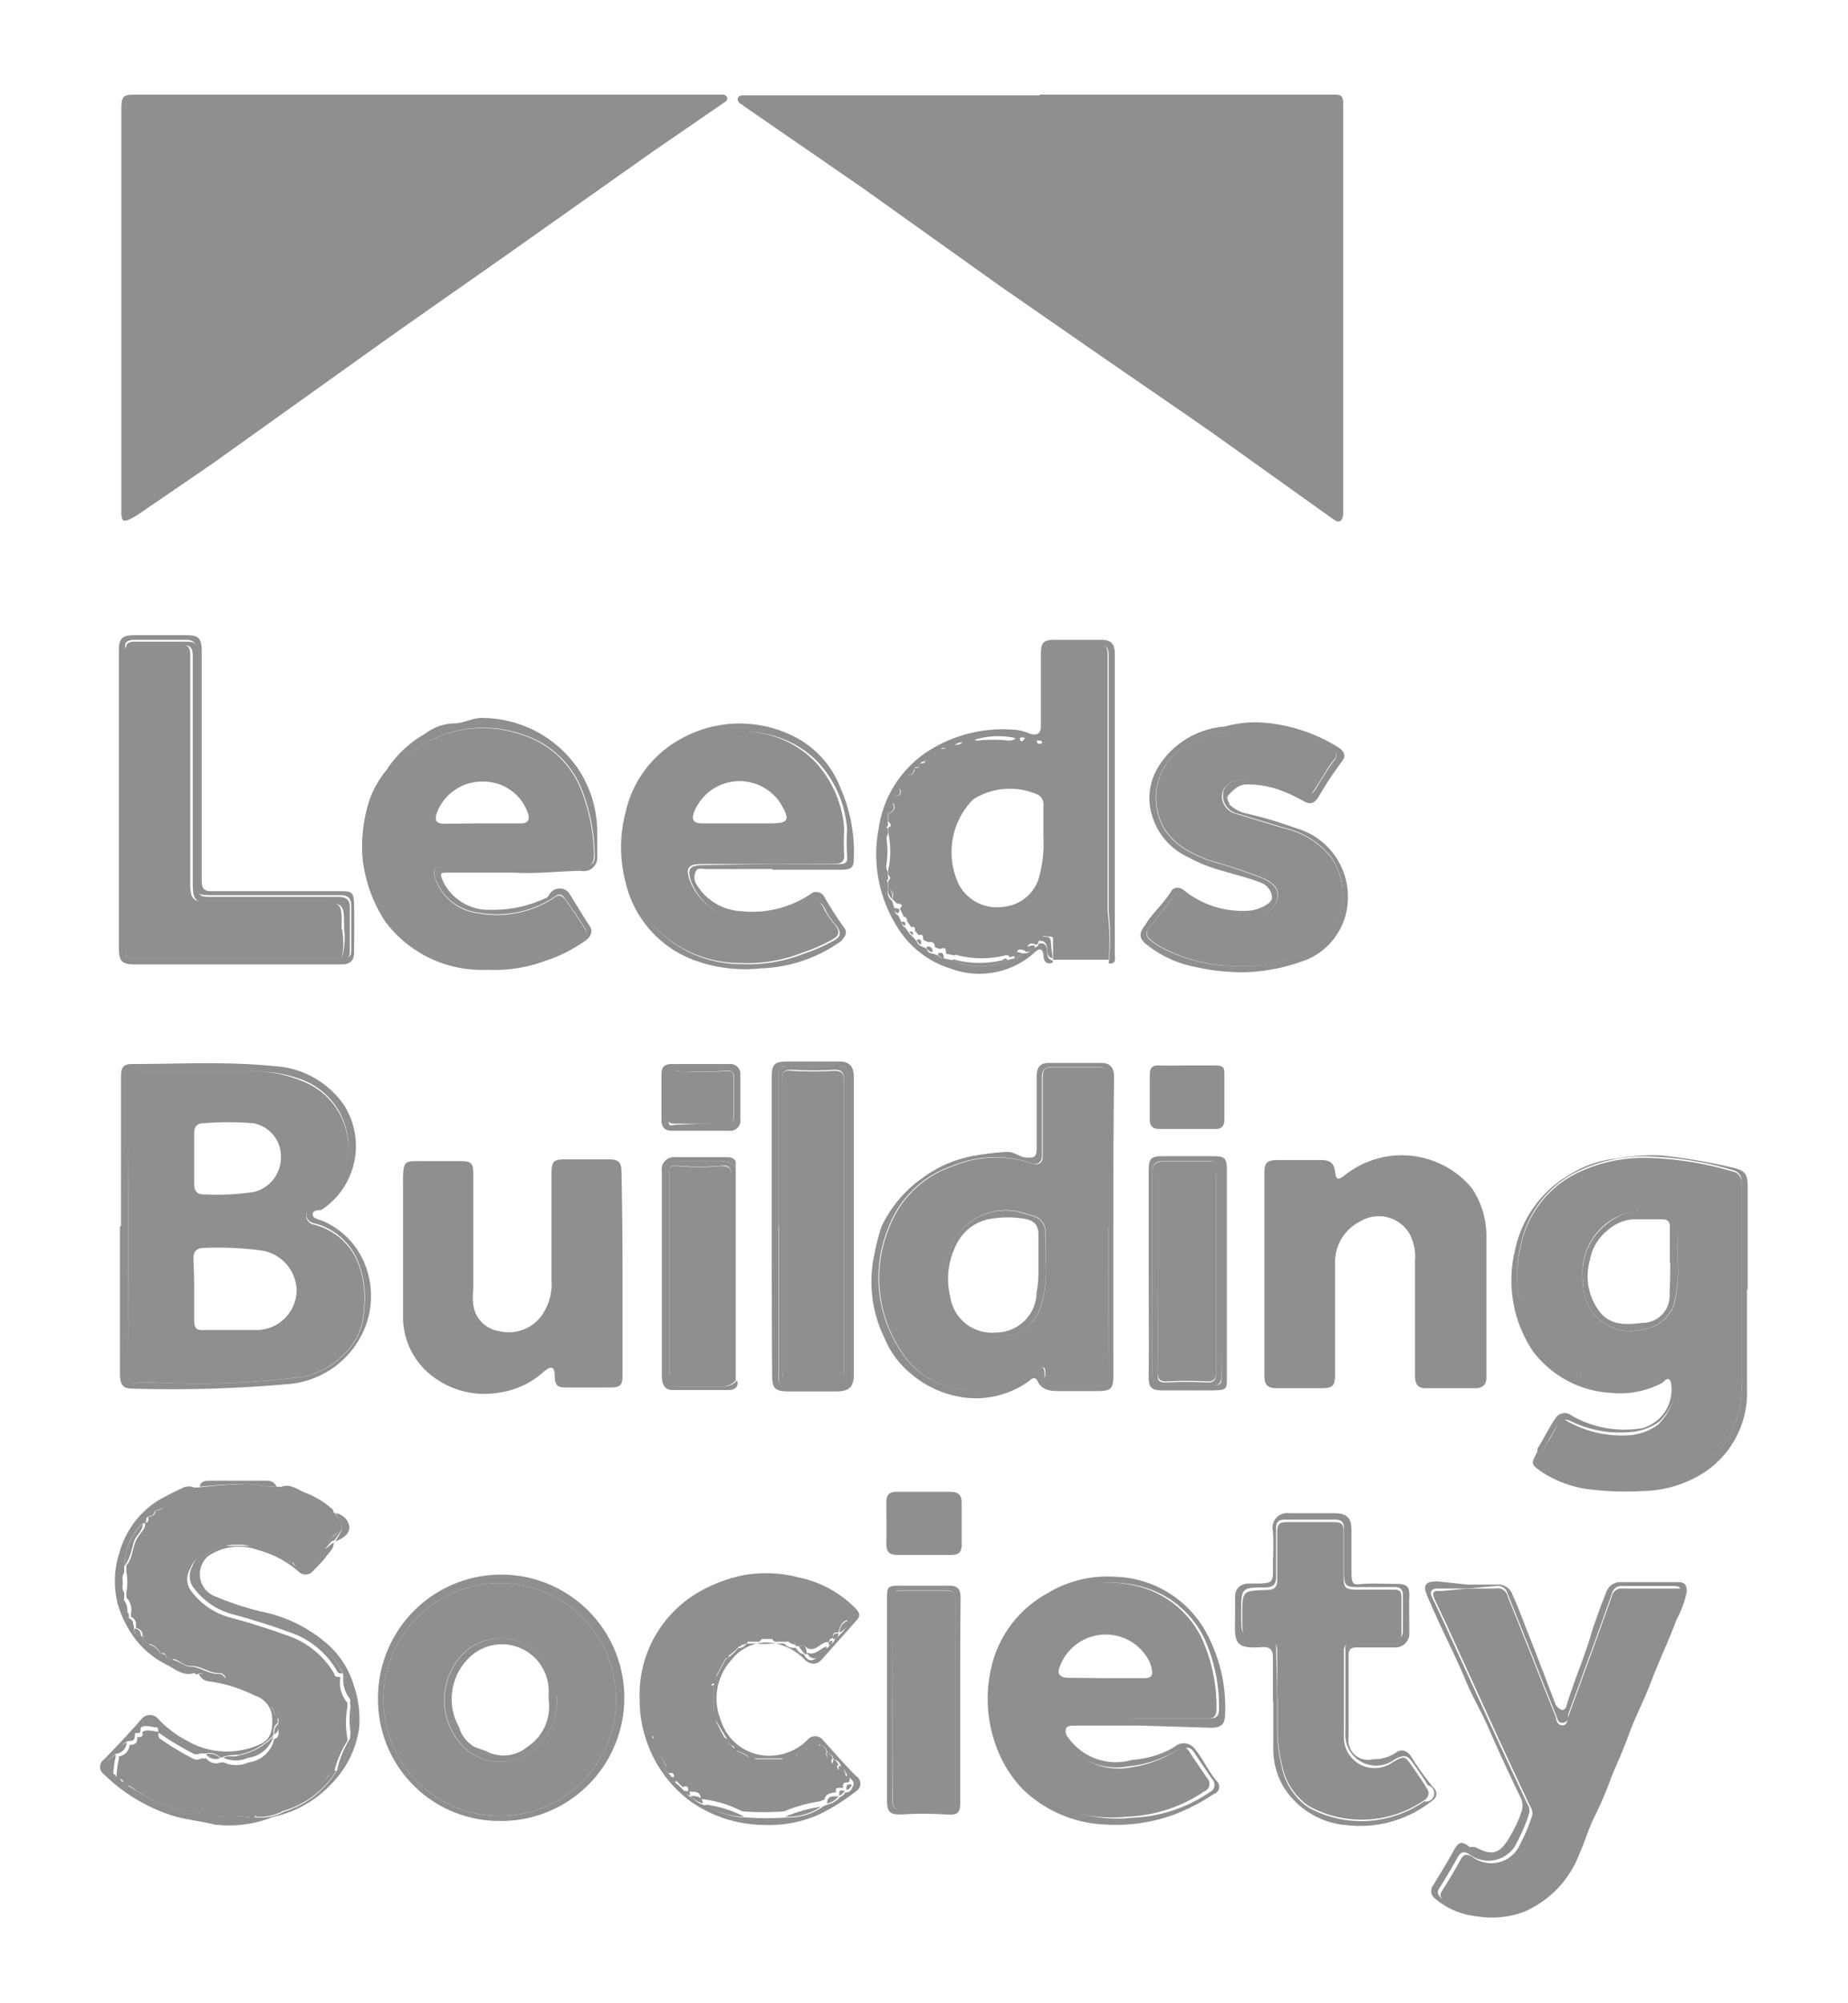 <?xml version="1.0" encoding="UTF-8"?>
<svg xmlns="http://www.w3.org/2000/svg" id="Layer_1" data-name="Layer 1" viewBox="0 0 51.77 56.1">
  <defs>
    <style>.cls-1{fill:#8f8f8f;}</style>
  </defs>
  <g id="P4rI0c">
    <path class="cls-1" d="M11.93,2.65H19.6l.59,0c.07,0,.15,0,.18.08s-.05.12-.11.16L18.21,4.3,14.39,7c-1.26.89-2.52,1.76-3.77,2.65L5.93,13,3.84,14.43l-.14.08c-.24.13-.3.1-.3-.17V3.18c0-.54,0-.53.54-.53h8Z"></path>
    <path class="cls-1" d="M29.13,2.65h8.15c.32,0,.35,0,.35.35V14.3c0,.1,0,.23-.08.29s-.21-.06-.3-.12L34,12.15c-1-.7-2-1.38-3-2.07L28,8,24.13,5.24,20.88,3a.27.27,0,0,1-.08-.07c-.05,0-.16-.09-.13-.18s.14-.08.24-.08h8.22Z"></path>
    <path class="cls-1" d="M31.06,26.88H29.5v-.06c0-.15,0-.3,0-.44s0-.15-.12-.15-.21-.06-.22.11h0c-.09,0-.11,0-.09.11l-.06,0c-.17-.06-.23,0-.24.17l-.08,0c-.15-.07-.22,0-.21.14l-.2.05c0-.06-.08-.06-.13-.05a2.72,2.72,0,0,1-1.3,0,.11.11,0,0,0-.12,0l-.23-.05c0-.12,0-.2-.17-.13l-.14-.05c0-.11-.06-.17-.18-.14l-.15-.07c0-.09,0-.17-.12-.13l-.11-.12c0-.1,0-.13-.1-.1l-.12-.17q0-.12-.09-.12l-.11-.23c.12-.14,0-.13-.09-.15L25,25.18c.05-.13,0-.24-.12-.3l0-.21c.08-.06.07-.11,0-.16v-.13a2.42,2.42,0,0,0,0-1.07v-.14c.09,0,.1-.09,0-.16l0-.21c.14-.07.25-.15.13-.32l.06-.18c.16,0,.19-.09.14-.22s.2-.22.23-.37c.15,0,.18-.08.18-.2l0,0c.12,0,.13,0,.13-.13l0,0c.13,0,.18,0,.18-.14s.23-.24.41-.26.16,0,.18-.12l.19,0c.13,0,.24,0,.27-.12l.3-.06a.11.11,0,0,0,.13.06,3.82,3.82,0,0,1,.83,0c.08,0,.17,0,.21-.08l.12,0c0,.13.07.14.15,0l.33.07c0,.06,0,.11.09.1s.05-.06,0-.11a.48.48,0,0,0,.06-.33c0-.69,0-1.37,0-2.06,0-.2.06-.28.28-.28.42,0,.85,0,1.28,0,.2,0,.27.07.27.28,0,2.4,0,4.8,0,7.2A6.82,6.82,0,0,1,31.06,26.88Zm-1.83-3.45v-.86a.31.31,0,0,0-.15-.31,1.92,1.92,0,0,0-1.82.13,2.11,2.11,0,0,0-.41,2.36,1.2,1.2,0,0,0,1.23.65,1.15,1.15,0,0,0,1-.74A3.49,3.49,0,0,0,29.23,23.43Z"></path>
    <path class="cls-1" d="M35.42,35.67V32.86c0-.3.07-.37.38-.37H37c.23,0,.37.06.4.32s.1.24.29.09a2.56,2.56,0,0,1,3.53.36,2.38,2.38,0,0,1,.42,1.33c0,1.33,0,2.66,0,4,0,.21-.13.29-.31.29H39.94c-.25,0-.3-.15-.3-.37,0-1.07,0-2.13,0-3.2a1.41,1.41,0,0,0-.15-.75,1,1,0,0,0-1.37-.36,1.28,1.28,0,0,0-.72,1.16c0,1,0,2.09,0,3.13,0,.32-.06.39-.38.39H35.79c-.28,0-.37-.09-.37-.36Z"></path>
    <path class="cls-1" d="M17.44,35.66V38.5c0,.31-.06.36-.38.36H15.91c-.23,0-.37,0-.37-.32s-.14-.26-.3-.13A2.34,2.34,0,0,1,14,39a2.39,2.39,0,0,1-1.78-.38,2.09,2.09,0,0,1-.93-1.79c0-1.2,0-2.39,0-3.58,0-.84,0-.72.73-.73h.91c.27,0,.33.07.33.36v3.23a1.73,1.73,0,0,0,0,.45.86.86,0,0,0,.72.72,1.14,1.14,0,0,0,1.19-.43,1.52,1.52,0,0,0,.28-1c0-1,0-2,0-3,0-.31.06-.38.36-.38s.84,0,1.26,0c.26,0,.34.09.34.34C17.43,33.78,17.44,34.72,17.44,35.66Z"></path>
    <path class="cls-1" d="M3.39,34.34V30.2c0-.22,0-.4.3-.4,1.32,0,2.64-.08,4,.06a2.54,2.54,0,0,1,1.94,1.08A2.14,2.14,0,0,1,9,33.89c-.08,0-.24,0-.24.12s.17.14.27.18a2.21,2.21,0,0,1,1.24,1.35,2.4,2.4,0,0,1,0,1.52A2.54,2.54,0,0,1,8,38.77a36.44,36.44,0,0,1-4.31.12c-.25,0-.33-.11-.33-.44V34.34Zm.2,0c0,1.37,0,2.74,0,4.11,0,.23,0,.33.31.27a2.54,2.54,0,0,1,.48,0,22.59,22.59,0,0,0,4.11-.16,2.26,2.26,0,0,0,1.11-.59,1.78,1.78,0,0,0,.6-1.3A2.7,2.7,0,0,0,10,35.26a1.79,1.79,0,0,0-1.2-1,.27.27,0,0,1-.22-.21c0-.1.05-.16.13-.2a1.76,1.76,0,0,0,1-1.31,2,2,0,0,0-1.17-2.27A3.88,3.88,0,0,0,7,30c-1,0-2,0-3,0-.29,0-.33.08-.33.33C3.59,31.63,3.59,33,3.59,34.32Z"></path>
    <path class="cls-1" d="M21.64,24.34c-.62,0-1.24,0-1.87,0-.09,0-.21-.05-.27.05a.38.38,0,0,0,0,.36,1.55,1.55,0,0,0,1.27.77,2.91,2.91,0,0,0,1.92-.47.26.26,0,0,1,.41.08,9.9,9.9,0,0,0,.56.87c.09.13,0,.25-.1.36a4.09,4.09,0,0,1-2.23.76,4.14,4.14,0,0,1-1.94-.25,3.06,3.06,0,0,1-1.86-2.14,3.87,3.87,0,0,1,0-2,3.1,3.1,0,0,1,1.48-2,3.37,3.37,0,0,1,3.07-.18,2.7,2.7,0,0,1,1.47,1.53A4.44,4.44,0,0,1,23.92,24c0,.31-.05.35-.36.36H21.64Zm-.1-.14h1.92c.17,0,.3,0,.27-.23a6.28,6.28,0,0,1,0-.75,3.08,3.08,0,0,0-.83-1.89,2.78,2.78,0,0,0-1.48-.78,3.17,3.17,0,0,0-1.81.14,2.74,2.74,0,0,0-1.49,1.22A3,3,0,0,0,17.7,23a4,4,0,0,0,.12,2,3,3,0,0,0,.49.92A3.29,3.29,0,0,0,20.75,27a4.18,4.18,0,0,0,1.77-.29,4.69,4.69,0,0,0,.86-.38c.21-.12.16-.24.06-.39a2.7,2.7,0,0,1-.29-.4c-.16-.4-.35-.32-.62-.16a1.64,1.64,0,0,1-.67.27l-.66.08a1.83,1.83,0,0,1-1-.14,1.64,1.64,0,0,1-.82-.86c-.14-.36-.09-.5.3-.5Z"></path>
    <path class="cls-1" d="M48.94,36.07c0,1,0,1.89,0,2.83a2.67,2.67,0,0,1-1.23,2.36,3.3,3.3,0,0,1-1.7.5,8.33,8.33,0,0,1-1.58-.06,3.19,3.19,0,0,1-1.2-.45c-.35-.24-.35-.24-.16-.6,0,0,0-.06,0-.08.18-.27.31-.57.5-.84a.3.3,0,0,1,.46-.08A3,3,0,0,0,46,40a1.12,1.12,0,0,0,.81-1.28c-.05-.17-.16-.08-.23,0a2.49,2.49,0,0,1-1.46.29,2.94,2.94,0,0,1-2.18-1.17,3.57,3.57,0,0,1-.5-2.82,3.19,3.19,0,0,1,1.53-2.12,3,3,0,0,1,1.29-.45,5.94,5.94,0,0,1,1.27-.09,15.63,15.63,0,0,1,2,.34c.38.09.43.18.43.58v2.88Zm-4.37,2.61a3.12,3.12,0,0,0,2.14-.32c.07,0,.23-.13.28,0a1.76,1.76,0,0,1-.5,1.45,1.57,1.57,0,0,1-.86.3A3.11,3.11,0,0,1,44,39.8c-.18-.09-.27,0-.36.11s-.33.57-.49.86c-.07.12-.09.23.05.32a3,3,0,0,0,.91.36,5.48,5.48,0,0,0,2.61,0,2.88,2.88,0,0,0,1.31-.7,2.74,2.74,0,0,0,.76-2.08c0-1.85,0-3.7,0-5.55a.31.31,0,0,0-.25-.35,9.18,9.18,0,0,0-2.39-.38,4.26,4.26,0,0,0-2,.44,2.91,2.91,0,0,0-1.55,2.05,3.58,3.58,0,0,0,.33,2.54,2.2,2.2,0,0,0,1.27,1.09A.56.56,0,0,0,44.57,38.68Z"></path>
    <path class="cls-1" d="M41.11,44.38h.82a.42.42,0,0,1,.44.28c.14.31.26.62.38.94.28.69.54,1.39.81,2.09a.31.31,0,0,0,.2.2c.11,0,.13-.13.15-.21.21-.66.49-1.3.69-2,.12-.36.25-.72.39-1.07a.42.42,0,0,1,.42-.3H47c.21,0,.26.09.25.28a2.58,2.58,0,0,1-.28.76c-.21.58-.48,1.13-.7,1.71s-.45,1-.64,1.52-.32.78-.48,1.17a11.46,11.46,0,0,1-.46,1.09c-.18.34-.28.72-.44,1.07a2.88,2.88,0,0,1-1.57,1.64,2.58,2.58,0,0,1-1.31.12,2.11,2.11,0,0,1-1.17-.5.26.26,0,0,1-.05-.37c.18-.3.37-.6.54-.91s.24-.35.48-.16c0,0,.11,0,.15,0,.45.23.68.25,1-.33a3.5,3.5,0,0,0,.29-.62.54.54,0,0,0,0-.41c-.3-.62-.59-1.24-.86-1.86s-.48-.94-.68-1.42-.38-.85-.58-1.27-.33-.72-.49-1.08-.07-.45.28-.45Zm0,.11h-.82c-.19,0-.25.08-.17.25s.25.52.37.79l1.2,2.63c.36.79.73,1.58,1.1,2.37a.32.32,0,0,1,.05.25,4.55,4.55,0,0,1-.33.79.88.88,0,0,1-1.35.36c-.12-.07-.22-.09-.31.06-.17.31-.35.61-.54.91-.07.12,0,.19.07.27a1.34,1.34,0,0,0,.53.24,2.72,2.72,0,0,0,1.76,0,2.43,2.43,0,0,0,1.36-1.38c.27-.62.52-1.24.77-1.87.33-.83.7-1.65,1-2.48.41-1,.81-2,1.22-3,.09-.21.07-.26-.18-.26H45.46a.27.27,0,0,0-.3.2c-.4,1.14-.82,2.27-1.23,3.4,0,.09,0,.22-.15.23s-.15-.13-.19-.22c-.22-.54-.43-1.07-.64-1.61l-.72-1.8a.28.28,0,0,0-.33-.2Zm2.64,3.56s0,0,0,0h0l0,0Z"></path>
    <path class="cls-1" d="M32,48.33h-1.9c-.08,0-.19,0-.23.07a.25.25,0,0,0,.06.27,1.63,1.63,0,0,0,1.78.62,2.8,2.8,0,0,0,1-.26,2,2,0,0,0,.2-.11.38.38,0,0,1,.56.06c.24.28.38.64.64.93a.21.21,0,0,1-.1.33,5.59,5.59,0,0,1-1.14.59,4.77,4.77,0,0,1-1.9.27,3.52,3.52,0,0,1-2.33-1,3.44,3.44,0,0,1-.74-1.21,3.84,3.84,0,0,1-.11-2.27,3.16,3.16,0,0,1,1.56-2,3.2,3.2,0,0,1,1.87-.46,3,3,0,0,1,2.58,1.58,4.35,4.35,0,0,1,.52,2.26c0,.29-.11.39-.4.39Zm-.13-.2h2c.21,0,.28-.07.28-.28a4.65,4.65,0,0,0-.43-2,2.73,2.73,0,0,0-1.59-1.37,3.31,3.31,0,0,0-2,0,3,3,0,0,0-2.06,2,3.87,3.87,0,0,0,0,2.16,2.9,2.9,0,0,0,1.22,1.72,3.8,3.8,0,0,0,2.42.55,4.12,4.12,0,0,0,2.17-.71.23.23,0,0,0,.07-.38c-.16-.24-.33-.48-.49-.73S33.17,49,33,49a3.24,3.24,0,0,1-1.39.47,1.8,1.8,0,0,1-1.93-.93c-.15-.31-.08-.43.26-.44Z"></path>
    <path class="cls-1" d="M35.66,47.66c0-.41,0-.82,0-1.23,0-.21-.07-.31-.29-.3-.77.06-.79-.12-.77-.79,0-.21,0-.41,0-.62s.13-.35.35-.37h.11c.67,0,.6,0,.6-.62a8,8,0,0,0,0-.85.41.41,0,0,1,.46-.5h1.26c.35,0,.48.13.48.48s0,.79,0,1.18.09.34.34.32.62,0,.93,0,.36.1.35.36,0,.67,0,1a.39.39,0,0,1-.41.42H38c-.16,0-.22.06-.22.22,0,.77,0,1.53,0,2.3a.55.55,0,0,0,.69.61,1.1,1.1,0,0,0,.63-.18c.13-.1.27-.09.41.07a8.14,8.14,0,0,0,.64.9.22.22,0,0,1,0,.35,3.23,3.23,0,0,1-2.39.71A2.29,2.29,0,0,1,35.93,50a2.12,2.12,0,0,1-.26-1.09c0-.41,0-.82,0-1.23Zm.12-.12h0c0,.32,0,.64,0,1a4.54,4.54,0,0,0,.14,1,1.81,1.81,0,0,0,.73,1.08,3.08,3.08,0,0,0,3.25-.17A.22.22,0,0,0,40,50c-.12-.2-.26-.4-.4-.6s-.21-.3-.54-.12a.86.86,0,0,1-1.37-.63,1.94,1.94,0,0,1,0-.24c0-.73,0-1.46,0-2.19a.31.31,0,0,1,.37-.35c.34,0,.69,0,1,0,.15,0,.24,0,.24-.2v-1c0-.17-.09-.23-.26-.22h-.93c-.41,0-.46,0-.46-.45s0-.79,0-1.18c0-.18-.06-.26-.24-.26H36c-.19,0-.26.07-.25.27,0,.44,0,.89,0,1.33,0,.2-.07.29-.28.3-.7,0-.7,0-.7.73v0c0,.65,0,.66.63.65.26,0,.36.1.35.34Z"></path>
    <path class="cls-1" d="M3.33,22.42V18.23c0-.35.09-.44.44-.44H5.19c.38,0,.46.07.46.47v4.22c0,.72,0,1.44,0,2.16,0,.25.06.33.31.32,1.18,0,2.35,0,3.53,0,.37,0,.42,0,.43.4s0,.87,0,1.31c0,.23-.11.34-.35.34H3.78c-.37,0-.45-.09-.45-.47Zm.21-4.19c0,2,0,4,0,6.05,0,.8,0,1.61,0,2.42a.1.1,0,0,0,.07.14h6c.19,0,.23-.08.23-.23,0-.41,0-.82,0-1.23,0-.23-.1-.31-.32-.31H5.93c-.39,0-.42,0-.42-.42q0-3.21,0-6.4c0-.22-.08-.33-.29-.33-.5,0-1,0-1.5,0C3.55,17.94,3.45,18,3.54,18.23Z"></path>
    <path class="cls-1" d="M31.19,34.36v4.12c0,.42-.05.48-.47.48h-1c-.26,0-.53,0-.66-.29-.05-.1-.13-.09-.22,0a2.54,2.54,0,0,1-1.9.46,2.89,2.89,0,0,1-1.39-.63,2.52,2.52,0,0,1-.76-1,3.59,3.59,0,0,1-.3-2.35,6,6,0,0,1,.21-.81A3.5,3.5,0,0,1,25.83,33a3.44,3.44,0,0,1,1.45-.63,7.68,7.68,0,0,1,.95-.11c.19,0,.33.15.53.16s.28,0,.28-.26c0-.67,0-1.33,0-2,0-.26.09-.39.34-.39q.73,0,1.47,0c.27,0,.36.15.36.41C31.19,31.55,31.19,33,31.19,34.36Zm-.14,0h0c0-1.39,0-2.78,0-4.17,0-.23-.1-.31-.32-.31H29.48c-.25,0-.3.13-.29.34,0,.71,0,1.42,0,2.13,0,.21-.12.29-.32.22a3.12,3.12,0,0,0-2.19.08,2.89,2.89,0,0,0-1.8,1.75,3.69,3.69,0,0,0,.34,3.42,2.32,2.32,0,0,0,1.63,1.08,2.28,2.28,0,0,0,2.06-.54c.07-.06.16-.14.26-.09s.09.14.09.23.09.26.26.26h1.25c.18,0,.27-.08.27-.29C31.05,37.11,31.05,35.74,31.05,34.37Z"></path>
    <path class="cls-1" d="M34.88,27.23a6,6,0,0,1-1.4-.15,3.12,3.12,0,0,1-1.4-.66c-.21-.19-.13-.34,0-.51.2-.34.52-.6.73-.95.07-.12.24-.14.39,0a2.61,2.61,0,0,0,1.7.55,1.07,1.07,0,0,0,.49-.12c.13-.07.27-.15.24-.3a.48.48,0,0,0-.31-.37c-.36-.14-.74-.23-1.11-.34a4.51,4.51,0,0,1-.94-.38,1.87,1.87,0,0,1-1-1.17,1.66,1.66,0,0,1,.21-1.4,2.39,2.39,0,0,1,1.82-1.08,3.32,3.32,0,0,1,.94-.12,4.61,4.61,0,0,1,2.28.72c.16.12.18.24.07.38a10.5,10.5,0,0,0-.66,1c-.11.17-.23.22-.44.09a4.53,4.53,0,0,0-.71-.32,2.83,2.83,0,0,0-.85-.13c-.23,0-.36.14-.49.27s0,.2,0,.29a1,1,0,0,0,.46.25,11.09,11.09,0,0,1,1.39.41,2,2,0,0,1,1.47,2,1.89,1.89,0,0,1-1.11,1.67A5.25,5.25,0,0,1,34.88,27.23Zm-.08-.18a3.58,3.58,0,0,0,2.05-.55A1.81,1.81,0,0,0,37.29,24,2.34,2.34,0,0,0,36,23.19l-1.32-.4a.52.52,0,0,1-.42-.52c0-.28.23-.38.47-.43a2.41,2.41,0,0,1,1.74.33c.16.1.27.11.38-.06s.34-.58.55-.84A.17.17,0,0,0,37.3,21a4.3,4.3,0,0,0-4-.17,1.71,1.71,0,0,0-.9,1.78c.13.85.75,1.22,1.46,1.49a15.84,15.84,0,0,1,1.56.52c.25.13.43.29.35.58a.58.58,0,0,1-.53.42,2.77,2.77,0,0,1-2.07-.49c-.12-.08-.22-.1-.31,0l-.68.88a.19.19,0,0,0,0,.28,1.86,1.86,0,0,0,.28.21A4.47,4.47,0,0,0,34.8,27.05Z"></path>
    <path class="cls-1" d="M14.42,24.44H12.57c-.25,0-.26,0-.15.26a1.41,1.41,0,0,0,1.3.78,3.45,3.45,0,0,0,1.55-.32c.07,0,.1-.1.15-.15a.33.33,0,0,1,.52,0c.19.3.37.61.57.91.1.14.07.28-.09.41a4.15,4.15,0,0,1-1.17.59,4.05,4.05,0,0,1-1.6.24,3.37,3.37,0,0,1-2.85-1.34,4,4,0,0,1-.64-1.75,4.18,4.18,0,0,1,.2-1.69,2.8,2.8,0,0,1,.48-.83,3.07,3.07,0,0,1,1.07-1,1.38,1.38,0,0,1,.81-.29c.29,0,.55-.18.85-.15a3.26,3.26,0,0,1,2.63,1.43,3.19,3.19,0,0,1,.53,1.71c0,.24,0,.48,0,.72a.38.38,0,0,1-.46.42C15.63,24.4,15,24.48,14.42,24.44Zm0-.19h0c.64,0,1.28,0,1.92,0,.26,0,.34-.09.32-.34a5.3,5.3,0,0,0-.33-1.72,2.63,2.63,0,0,0-1.66-1.61,3.3,3.3,0,0,0-2.73.22,2.91,2.91,0,0,0-1.31,1.46,4,4,0,0,0-.23,2.05A3,3,0,0,0,13.16,27a4.46,4.46,0,0,0,2.05-.18,3.73,3.73,0,0,0,1.1-.53c.1-.08.15-.17.09-.27-.18-.3-.38-.58-.58-.86-.06-.09-.13-.15-.26-.06a2.91,2.91,0,0,1-2.16.46,1.46,1.46,0,0,1-1.19-.92c-.12-.31,0-.4.29-.41Z"></path>
    <path class="cls-1" d="M17.92,47.61a3.32,3.32,0,0,1,1.62-3,4.14,4.14,0,0,1,1.27-.49,3.6,3.6,0,0,1,1.57.06,3.1,3.1,0,0,1,1.6.88c.11.12.13.21,0,.34L23,46.5c-.14.14-.3.11-.44,0A1.56,1.56,0,0,0,21.5,46a1.25,1.25,0,0,0-1,.48,1.6,1.6,0,0,0-.31,1.69,1.41,1.41,0,0,0,1.42,1,1.49,1.49,0,0,0,1-.43.28.28,0,0,1,.45,0c.31.34.6.68.92,1a.25.25,0,0,1,0,.43,5.72,5.72,0,0,1-1.06.66,3.49,3.49,0,0,1-1.55.28,3.61,3.61,0,0,1-2-.64,3.49,3.49,0,0,1-1.27-1.75A3.4,3.4,0,0,1,17.92,47.61Zm5.43,1.67h0c0-.1-.08-.15-.17-.19h0a.28.28,0,0,0-.19-.22v0c-.19-.26-.24,0-.35.09s0,0,0,0a.14.14,0,0,0-.11.09l-.15.07a.29.29,0,0,0-.22.13l-.13,0H21c-.1-.15-.28-.17-.41-.25l0,0c0-.1-.11-.12-.18-.17l0-.06L20,48.1,20,48v-.81l0-.1.33-.62,0,0a1.47,1.47,0,0,0,.35-.31l0,0a.26.26,0,0,0,.23-.13l.29,0a1.48,1.48,0,0,0,.42,0l.35,0a.33.33,0,0,0,.23.12l.09,0c.06.08.11.17.23.18h0c.13.28.37.2.56-.17l.05,0a.11.11,0,0,0,.11-.11.05.05,0,0,0,0,0,.18.18,0,0,0,.15-.16l0,0a1,1,0,0,0,.34-.36.22.22,0,0,0,0-.16.83.83,0,0,0-.36-.31h0a2.67,2.67,0,0,0-1.58-.59H21a2.26,2.26,0,0,0-1.16.36l-.09,0a.2.2,0,0,0-.18.12l-.09,0a.18.18,0,0,0-.17.14.05.05,0,0,0,0,0,.63.63,0,0,0-.38.37h0a.16.16,0,0,0-.15.17s0,0,0,0a.36.36,0,0,0-.15.21l0,.06a1.55,1.55,0,0,0-.35.83l0,.13a2.35,2.35,0,0,0,0,1.61l0,.25a1.88,1.88,0,0,0,.5,1l.07.11a.34.34,0,0,0,.14.15l.24.24a.3.3,0,0,0,.16.13h0a.78.78,0,0,0,.35.21l.06,0a2,2,0,0,0,1.1.34,7.75,7.75,0,0,0,1.18,0,1.66,1.66,0,0,0,1-.32l.13-.05a.57.57,0,0,0,.32-.2s0,0,0,0a.27.27,0,0,0,.15-.13l.05,0a.19.19,0,0,0,.15-.15.14.14,0,0,0,0-.18l-.09-.1-.07-.07a.26.26,0,0,0-.16-.18h0A.23.23,0,0,0,23.35,49.28Z"></path>
    <path class="cls-1" d="M9.35,43.21c0,.18-.13.26-.21.38s-.26.29-.39.43a.27.27,0,0,1-.38,0,2.85,2.85,0,0,0-1.15-.61,1.53,1.53,0,0,0-1.4.18.67.67,0,0,0,.23,1.13,9,9,0,0,0,1.24.41,4,4,0,0,1,1.9.93,2.48,2.48,0,0,1,.72,1.14,2.9,2.9,0,0,1,.15,1.2,2.77,2.77,0,0,1-.71,1.49,3.16,3.16,0,0,1-1.71,1A3.31,3.31,0,0,1,6,51.1c-.41-.11-.82-.13-1.23-.27a4.83,4.83,0,0,1-1.86-1.14.25.25,0,0,1,0-.41c.36-.37.72-.75,1.06-1.14a.3.3,0,0,1,.46,0,3.11,3.11,0,0,0,.82.62,2.22,2.22,0,0,0,2.08.07c.31-.17.31-.48.29-.79a.68.68,0,0,0-.48-.55,4.06,4.06,0,0,0-1.28-.4.34.34,0,0,1-.29-.21c.1,0,.18,0,.27,0a1.41,1.41,0,0,0,.53.12H6.4c.32.21.7.29,1,.48l.11.1c.11.17.13.38.27.53v.14a.33.33,0,0,0-.12.29l0,.06a1.79,1.79,0,0,1-1,.55c-.15,0-.3,0-.44.07H6.17a.42.42,0,0,0-.4-.11l-.15,0a8.21,8.21,0,0,1-1.21-.72h0c-.23-.28-.3-.28-.46,0h0a.22.22,0,0,0-.15.15h0a.5.5,0,0,0-.21.22.05.05,0,0,0,0,0,.59.59,0,0,0-.3.32h0c-.42.32-.43.43-.06.63h0a.32.32,0,0,0,.22.19l0,0a3.23,3.23,0,0,0,1.39.74,1.56,1.56,0,0,0,.82.15l.24,0A2,2,0,0,0,7,50.9l.19,0a1.38,1.38,0,0,0,.77-.16A2.61,2.61,0,0,0,9.43,49.6h0a1.34,1.34,0,0,0,.38-.92v-.09a1.09,1.09,0,0,0,0-.85V47.6a.91.91,0,0,0-.2-.67l0-.06a2.5,2.5,0,0,0-1.13-1.12,8.29,8.29,0,0,0-1.68-.56,2.53,2.53,0,0,1-1.11-.55.69.69,0,0,1,.11-1.12l.31-.21.09,0a6.54,6.54,0,0,1,1,0l.1,0,.74.34h0a.16.16,0,0,0,.16.1h0a.1.1,0,0,0,.11.1l.06,0c.07.17.17.07.25,0a.44.44,0,0,0,.19-.27h0a.31.31,0,0,0,.21-.22h0C9.19,43.41,9.22,43.24,9.35,43.21Z"></path>
    <path class="cls-1" d="M21.62,34.32V30.18c0-.36.06-.44.4-.45q.75,0,1.5,0c.29,0,.4.15.4.44v8.31c0,.36-.12.48-.47.49H22.11c-.41,0-.48-.08-.48-.48C21.62,37.1,21.62,35.71,21.62,34.32Zm.19,0h0v4.12c0,.32,0,.36.37.36h1.2c.32,0,.34,0,.34-.35V30.21c0-.33,0-.35-.36-.35H22.16c-.32,0-.35,0-.35.34Z"></path>
    <path class="cls-1" d="M10.59,47.58A3.45,3.45,0,1,1,14,51,3.4,3.4,0,0,1,10.59,47.58ZM14,50.86a3.26,3.26,0,1,0,0-6.52,3.26,3.26,0,1,0,0,6.52Z"></path>
    <path class="cls-1" d="M25.89,41.78h.72c.23,0,.33.08.33.31,0,.39,0,.79,0,1.18,0,.2-.08.28-.29.28H25.15c-.24,0-.33-.09-.32-.33s0-.77,0-1.15c0-.21.09-.29.29-.29Z"></path>
    <path class="cls-1" d="M33.27,29.84c.25,0,.51,0,.77,0s.26.08.26.25v1.28c0,.17-.09.26-.27.25-.52,0-1,0-1.55,0-.18,0-.27-.08-.27-.25V30.09c0-.18.07-.26.26-.25s.53,0,.8,0Z"></path>
    <path class="cls-1" d="M26.44,26.84l.23.05a1.83,1.83,0,0,0,1.55,0l.2-.05a.26.26,0,0,0,.21-.14l.08,0c.12,0,.18-.09.24-.17l.06,0a.12.12,0,0,0,.09-.11h0c.14,0,.21,0,.23.18s0,.25.16.3v.06c-.2.07-.25-.06-.26-.21s-.09-.22-.23-.09a2.3,2.3,0,0,1-2.36.47,2.68,2.68,0,0,1-1.53-1.21,3.8,3.8,0,0,1-.49-2.74,3.09,3.09,0,0,1,1.49-2.21,3.87,3.87,0,0,1,2.42-.52,1.8,1.8,0,0,1,.33.1c.19.06.3,0,.3-.22,0-.68,0-1.35,0-2,0-.34.07-.41.4-.41h1.29c.27,0,.38.11.38.39,0,2.8,0,5.61,0,8.41,0,.11.06.29-.17.26a6.82,6.82,0,0,0,0-1.43c0-2.4,0-4.8,0-7.2,0-.21-.07-.28-.27-.28-.43,0-.86,0-1.28,0-.22,0-.28.08-.28.28,0,.69,0,1.37,0,2.06a.48.48,0,0,1-.06.33h-.13l-.33-.07a.17.17,0,0,0-.15,0l-.12,0a2.21,2.21,0,0,0-1.17.06l-.3.06a.33.33,0,0,0-.27.12l-.19,0a.2.2,0,0,0-.18.12c-.18,0-.27.18-.41.26s-.14.06-.18.14l0,0a.17.17,0,0,0-.13.13l0,0a.3.3,0,0,0-.18.2c0,.15-.19.22-.23.37a.28.28,0,0,0-.14.22l-.06.18a.39.39,0,0,0-.13.32l0,.21a.12.12,0,0,0,0,.16.66.66,0,0,1,0,.14,1.57,1.57,0,0,0,0,1.07v.13a.14.14,0,0,0,0,.16l0,.21a.31.31,0,0,0,.12.3l.08.25a.13.13,0,0,0,.09.15l.11.23a.14.14,0,0,0,.09.12l.12.17.1.1.11.12c0,.05.06.11.12.13l.15.07a.18.18,0,0,0,.18.14l.14.05A.2.2,0,0,0,26.44,26.84Z"></path>
    <path class="cls-1" d="M26.9,47.62v2.83c0,.33-.06.39-.39.37a9.11,9.11,0,0,0-1.28,0c-.29,0-.38-.07-.38-.37V44.77c0-.31,0-.36.35-.36h1.39c.24,0,.32.1.32.34C26.9,45.7,26.9,46.66,26.9,47.62ZM25,47.6c0,.93,0,1.86,0,2.8,0,.22.06.3.29.29h1.2c.18,0,.28-.07.27-.27,0-1.88,0-3.75,0-5.63,0-.19-.08-.25-.26-.25H25.38c-.36,0-.36,0-.36.35Z"></path>
    <path class="cls-1" d="M20.61,32.65c0,1.16,0,2.32,0,3.48v2.53a.52.52,0,0,1-.45.17c-.39,0-.78,0-1.17,0-.24,0-.34-.08-.34-.32V32.83c0-.22.09-.31.31-.3h1.22A.57.57,0,0,1,20.61,32.65Zm-.13,3h0c0-.91,0-1.83,0-2.75,0-.2-.07-.28-.27-.25a7.22,7.22,0,0,1-1.23,0c-.19,0-.23,0-.23.21v5.58c0,.18.06.24.23.23.4,0,.8,0,1.2,0,.25,0,.3-.08.3-.31C20.48,37.47,20.48,36.56,20.48,35.65Z"></path>
    <path class="cls-1" d="M32.18,35.67V32.79c0-.35.06-.41.41-.41H34c.31,0,.37.06.37.38v5.82c0,.32,0,.35-.35.36H32.53c-.28,0-.35-.1-.35-.36C32.19,37.61,32.18,36.64,32.18,35.67Zm2,0c0-.94,0-1.88,0-2.83,0-.21-.09-.32-.29-.32H32.57c-.19,0-.29.09-.29.3,0,1.89,0,3.78,0,5.66,0,.24.11.32.36.32s.8,0,1.2,0,.38,0,.38-.35Z"></path>
    <path class="cls-1" d="M19.63,29.8h.8a.28.28,0,0,1,.31.31c0,.41,0,.82,0,1.23a.29.29,0,0,1-.33.33H18.83c-.21,0-.3-.1-.3-.31V30.08c0-.21.1-.28.29-.28Zm0,1.67h.72c.15,0,.21-.06.21-.21,0-.36,0-.73,0-1.09,0-.14-.06-.19-.22-.18A11.8,11.8,0,0,1,19,30c-.23,0-.28.07-.28.27s0,.65,0,1,.08.23.24.23Z"></path>
    <path class="cls-1" d="M20.61,32.65a.57.57,0,0,0-.42-.12H19c-.22,0-.31.08-.31.3v5.68c0,.24.1.33.34.32.39,0,.78,0,1.17,0a.52.52,0,0,0,.45-.17c.05.18-.06.26-.21.27H18.84c-.25,0-.3-.2-.3-.42V32.8a.34.34,0,0,1,.37-.39h1.44C20.5,32.41,20.64,32.44,20.61,32.65Z"></path>
    <path class="cls-1" d="M5.43,46.86c-.29.09-.52-.11-.73-.22a2.55,2.55,0,0,1-.89-.71,3.06,3.06,0,0,1-.51-1,2.59,2.59,0,0,1,.05-1.46A2.52,2.52,0,0,1,4.47,42c.2-.11.41-.22.63-.32a.39.39,0,0,1,.38,0c0,.05-.09.05-.14.07a2.27,2.27,0,0,0-1,.57h0a.27.27,0,0,0-.2.17s0,0,0,0a.26.26,0,0,0-.15.17H4a1.67,1.67,0,0,0-.52,1.19l0,.19a.58.58,0,0,0,0,.57l0,.14a.45.45,0,0,0,.13.45l0,.09c0,.13.06.18.14.23l0,.08c0,.13.09.19.19.23H4a.23.23,0,0,0,.17.21h0a.54.54,0,0,0,.37.27h0a.15.15,0,0,0,.16.11l.15.06a.35.35,0,0,0,.25.18A.81.81,0,0,1,5.43,46.86Z"></path>
    <path class="cls-1" d="M4.33,42.3a2.27,2.27,0,0,1,1-.57s.11,0,.14-.07l.09,0A13.14,13.14,0,0,1,7,41.56a4.13,4.13,0,0,0,.78.08l.09,0a7.58,7.58,0,0,1,1.49.72h0c.29.39.29.39,0,.79l0,0c-.13,0-.16.2-.3.23A1,1,0,0,1,9.38,43c.14-.13.16-.24,0-.36l-.18-.15a3.85,3.85,0,0,0-1.67-.7,4.07,4.07,0,0,0-2.9.42C4.53,42.23,4.44,42.31,4.33,42.3Z"></path>
    <path class="cls-1" d="M7.75,41.64A4.13,4.13,0,0,1,7,41.56a13.14,13.14,0,0,0-1.4.08c0-.16.17-.17.29-.17h1.6A.28.28,0,0,1,7.75,41.64Z"></path>
    <path class="cls-1" d="M9.33,42.38a7.58,7.58,0,0,0-1.49-.72c.28-.14.5.07.72.15a2.5,2.5,0,0,1,.72.43A.11.11,0,0,1,9.33,42.38Z"></path>
    <path class="cls-1" d="M5.43,46.86a.81.81,0,0,0-.38-.19.35.35,0,0,1-.25-.18c.22,0,.35.2.56.19s.49.22.78.2c.07,0,.14.06.18.14a1.41,1.41,0,0,1-.53-.12c-.09,0-.17-.07-.27,0Z"></path>
    <path class="cls-1" d="M9.39,43.17c.25-.4.25-.4,0-.79a.45.45,0,0,1,.4.4C9.77,43,9.58,43.1,9.39,43.17Z"></path>
    <path class="cls-1" d="M28.22,26.89a1.83,1.83,0,0,1-1.55,0,.11.11,0,0,1,.12,0,2.72,2.72,0,0,0,1.3,0C28.14,26.83,28.2,26.83,28.22,26.89Z"></path>
    <path class="cls-1" d="M27.32,20.58a2.21,2.21,0,0,1,1.17-.06c0,.09-.13.08-.21.08a3.82,3.82,0,0,0-.83,0A.11.11,0,0,1,27.32,20.58Z"></path>
    <path class="cls-1" d="M24.8,24.38a1.57,1.57,0,0,1,0-1.07A2.42,2.42,0,0,1,24.8,24.38Z"></path>
    <path class="cls-1" d="M29.49,26.83c-.16,0-.15-.19-.16-.3s-.09-.2-.23-.18c0-.17.13-.11.22-.11s.12.07.12.15S29.47,26.68,29.49,26.83Z"></path>
    <path class="cls-1" d="M24.86,22.8a.39.39,0,0,1,.13-.32C25.11,22.65,25,22.73,24.86,22.8Z"></path>
    <path class="cls-1" d="M25,25.18a.31.31,0,0,1-.12-.3C25,24.94,25,25.05,25,25.18Z"></path>
    <path class="cls-1" d="M29,26.49c-.06.08-.12.17-.24.17S28.78,26.43,29,26.49Z"></path>
    <path class="cls-1" d="M28.63,26.7a.26.26,0,0,1-.21.14C28.41,26.67,28.48,26.63,28.63,26.7Z"></path>
    <path class="cls-1" d="M26.75,20.76a.33.33,0,0,1,.27-.12C27,20.81,26.88,20.81,26.75,20.76Z"></path>
    <path class="cls-1" d="M25.05,22.3a.28.28,0,0,1,.14-.22C25.24,22.21,25.21,22.3,25.05,22.3Z"></path>
    <path class="cls-1" d="M25.79,21.33c0-.08.09-.14.18-.14S25.92,21.37,25.79,21.33Z"></path>
    <path class="cls-1" d="M25.42,21.71a.3.3,0,0,1,.18-.2C25.6,21.63,25.57,21.72,25.42,21.71Z"></path>
    <path class="cls-1" d="M25.15,25.58a.13.13,0,0,1-.09-.15C25.14,25.45,25.27,25.44,25.15,25.58Z"></path>
    <path class="cls-1" d="M26.13,26.66a.18.18,0,0,1-.18-.14C26.07,26.49,26.12,26.55,26.13,26.66Z"></path>
    <path class="cls-1" d="M26.44,26.84a.2.2,0,0,1-.17-.13C26.4,26.64,26.44,26.72,26.44,26.84Z"></path>
    <path class="cls-1" d="M26.38,20.93a.2.2,0,0,1,.18-.12C26.54,20.92,26.5,21,26.38,20.93Z"></path>
    <path class="cls-1" d="M24.83,24.67a.14.14,0,0,1,0-.16C24.9,24.56,24.91,24.61,24.83,24.67Z"></path>
    <path class="cls-1" d="M24.81,23.17a.12.12,0,0,1,0-.16C24.91,23.08,24.9,23.13,24.81,23.17Z"></path>
    <path class="cls-1" d="M29.09,20.65h.13c0,.05,0,.09,0,.11S29.09,20.71,29.09,20.65Z"></path>
    <path class="cls-1" d="M28.61,20.54a.17.17,0,0,1,.15,0C28.68,20.68,28.63,20.67,28.61,20.54Z"></path>
    <path class="cls-1" d="M25.8,26.45c-.06,0-.09-.08-.12-.13C25.81,26.28,25.81,26.36,25.8,26.45Z"></path>
    <path class="cls-1" d="M25.63,21.48a.17.17,0,0,1,.13-.13C25.76,21.44,25.75,21.52,25.63,21.48Z"></path>
    <path class="cls-1" d="M25.35,25.93a.14.14,0,0,1-.09-.12Q25.4,25.81,25.35,25.93Z"></path>
    <path class="cls-1" d="M25.57,26.2l-.1-.1C25.56,26.07,25.59,26.1,25.57,26.2Z"></path>
    <path class="cls-1" d="M29.1,26.35a.12.12,0,0,1-.09.11C29,26.39,29,26.34,29.1,26.35Z"></path>
    <path class="cls-1" d="M3.59,34.32c0-1.35,0-2.69,0-4,0-.25,0-.34.33-.33,1,0,2,0,3,0a3.88,3.88,0,0,1,1.62.32,2,2,0,0,1,1.17,2.27,1.76,1.76,0,0,1-1,1.31c-.08,0-.16.1-.13.2a.27.27,0,0,0,.22.21,1.79,1.79,0,0,1,1.2,1,2.7,2.7,0,0,1,.19,1.37,1.78,1.78,0,0,1-.6,1.3,2.26,2.26,0,0,1-1.11.59,22.59,22.59,0,0,1-4.11.16,2.54,2.54,0,0,0-.48,0c-.26.06-.31,0-.31-.27C3.59,37.06,3.59,35.69,3.59,34.32Zm1.85,1.77h0c0,.29,0,.57,0,.86s.08.31.29.3c.5,0,1,0,1.5,0a1.13,1.13,0,0,0,1.08-1.08,1.16,1.16,0,0,0-1-1.15,9.41,9.41,0,0,0-1.59-.07c-.21,0-.31.1-.3.32S5.44,35.81,5.44,36.09Zm0-3.66v.75c0,.17.09.28.26.27a6.89,6.89,0,0,0,1.43-.07,1,1,0,0,0,.74-1,.94.94,0,0,0-.77-.92,8.31,8.31,0,0,0-1.41,0c-.17,0-.25.1-.25.27S5.44,32.19,5.44,32.43Z"></path>
    <path class="cls-1" d="M21.54,24.2h-1.9c-.39,0-.44.14-.3.5a1.64,1.64,0,0,0,.82.86,1.83,1.83,0,0,0,1,.14l.66-.08a1.64,1.64,0,0,0,.67-.27c.27-.16.46-.24.62.16a2.7,2.7,0,0,0,.29.4c.1.15.15.27-.06.39a4.69,4.69,0,0,1-.86.38,4.18,4.18,0,0,1-1.77.29,3.29,3.29,0,0,1-2.44-1.09,3,3,0,0,1-.49-.92,4,4,0,0,1-.12-2,3,3,0,0,1,.38-1.06,2.74,2.74,0,0,1,1.49-1.22,3.17,3.17,0,0,1,1.81-.14,2.78,2.78,0,0,1,1.48.78,3.08,3.08,0,0,1,.83,1.89,6.28,6.28,0,0,0,0,.75c0,.19-.1.23-.27.23Zm-.85-1.14h.86c.55,0,.6-.08.31-.57a1.37,1.37,0,0,0-2.41.24c-.1.25,0,.33.23.33Z"></path>
    <path class="cls-1" d="M44.2,38.55a2.2,2.2,0,0,1-1.27-1.09,3.58,3.58,0,0,1-.33-2.54,2.91,2.91,0,0,1,1.55-2.05,4.26,4.26,0,0,1,2-.44,9.18,9.18,0,0,1,2.39.38.31.31,0,0,1,.25.35c0,1.85,0,3.7,0,5.55A2.74,2.74,0,0,1,48,40.79a2.88,2.88,0,0,1-1.31.7,5.48,5.48,0,0,1-2.61,0,3,3,0,0,1-.91-.36c-.14-.09-.12-.2-.05-.32.16-.29.34-.57.49-.86s.18-.2.36-.11a3.11,3.11,0,0,0,1.62.36,1.57,1.57,0,0,0,.86-.3,1.76,1.76,0,0,0,.5-1.45c-.05-.18-.21-.1-.28,0a3.12,3.12,0,0,1-2.14.32C44.5,38.48,44.36,38.49,44.2,38.55ZM47,35.3c0-.33,0-.62,0-.9a.33.33,0,0,0-.24-.37,1.78,1.78,0,0,0-1.79.26,1.75,1.75,0,0,0-.62,1.62A1.32,1.32,0,0,0,46,37.24a1.09,1.09,0,0,0,.89-.67A4,4,0,0,0,47,35.3Z"></path>
    <path class="cls-1" d="M44.2,38.55c.16-.06.3-.07.37.13A.56.56,0,0,1,44.2,38.55Z"></path>
    <path class="cls-1" d="M41.15,44.49h.75a.28.28,0,0,1,.33.2l.72,1.8c.21.54.42,1.07.64,1.61,0,.09.06.23.19.22s.12-.14.15-.23c.41-1.13.83-2.26,1.23-3.4a.27.27,0,0,1,.3-.2h1.46c.25,0,.27,0,.18.26-.41,1-.81,2-1.22,3-.34.83-.71,1.65-1,2.48-.25.63-.5,1.25-.77,1.87a2.43,2.43,0,0,1-1.36,1.38,2.72,2.72,0,0,1-1.76,0,1.34,1.34,0,0,1-.53-.24c-.1-.08-.14-.15-.07-.27.19-.3.37-.6.54-.91.09-.15.19-.13.31-.06a.88.88,0,0,0,1.35-.36,4.55,4.55,0,0,0,.33-.79.32.32,0,0,0-.05-.25c-.37-.79-.74-1.58-1.1-2.37l-1.2-2.63c-.12-.27-.25-.53-.37-.79s0-.26.17-.25Z"></path>
    <path class="cls-1" d="M43.79,48.05h0l0,0h0S43.79,48,43.79,48.05Z"></path>
    <path class="cls-1" d="M31.89,48.13H30c-.34,0-.41.13-.26.44a1.8,1.8,0,0,0,1.93.93A3.24,3.24,0,0,0,33,49c.14-.08.23-.09.32.06s.33.49.49.73a.23.23,0,0,1-.07.38,4.12,4.12,0,0,1-2.17.71,3.8,3.8,0,0,1-2.42-.55A2.9,2.9,0,0,1,28,48.64a3.87,3.87,0,0,1,0-2.16,3,3,0,0,1,2.06-2,3.31,3.31,0,0,1,2,0,2.73,2.73,0,0,1,1.59,1.37,4.65,4.65,0,0,1,.43,2c0,.21-.07.29-.28.28h-2ZM31,47H32c.17,0,.31,0,.27-.23a.9.9,0,0,0-.16-.39,1.37,1.37,0,0,0-2.41.27c-.11.24,0,.34.23.34Z"></path>
    <path class="cls-1" d="M35.78,47.54V46.25c0-.24-.09-.34-.35-.34-.63,0-.63,0-.63-.65v0c0-.71,0-.71.7-.73.21,0,.29-.1.28-.3,0-.44,0-.89,0-1.33,0-.2.06-.27.25-.27h1.37c.18,0,.25.08.24.26,0,.39,0,.78,0,1.18s0,.46.46.45H39c.17,0,.26,0,.26.22v1c0,.17-.09.2-.24.2-.35,0-.7,0-1,0a.31.31,0,0,0-.37.35c0,.73,0,1.46,0,2.19a1.94,1.94,0,0,0,0,.24.86.86,0,0,0,1.37.63c.33-.18.33-.18.54.12s.28.4.4.6a.22.22,0,0,1-.05.34,3.08,3.08,0,0,1-3.25.17,1.81,1.81,0,0,1-.73-1.08,4.54,4.54,0,0,1-.14-1c0-.32,0-.64,0-1Z"></path>
    <path class="cls-1" d="M9.57,26.85h-6a.1.1,0,0,0-.07-.14c0-.81,0-1.62,0-2.42,0-2,0-4,0-6.05,0-.16.17-.2.33-.19.4,0,.8,0,1.2,0,.24,0,.3.08.3.31,0,2.13,0,4.25,0,6.38,0,.45.08.52.53.53h3c.71,0,.72,0,.71.71A2.06,2.06,0,0,1,9.57,26.85Z"></path>
    <path class="cls-1" d="M9.57,26.85A2.06,2.06,0,0,0,9.64,26c0-.71,0-.71-.71-.71h-3c-.45,0-.53-.08-.53-.53,0-2.13,0-4.25,0-6.38,0-.23-.06-.32-.3-.31-.4,0-.8,0-1.2,0-.16,0-.28,0-.33.19-.09-.2,0-.29.19-.29.5,0,1,0,1.5,0,.21,0,.29.11.29.33q0,3.19,0,6.4c0,.39,0,.42.42.42H9.48c.22,0,.33.08.32.31,0,.41,0,.82,0,1.23C9.8,26.77,9.76,26.89,9.57,26.85Z"></path>
    <path class="cls-1" d="M3.54,26.7a.1.1,0,0,1,.07.14A.1.1,0,0,1,3.54,26.7Z"></path>
    <path class="cls-1" d="M31.05,34.37c0,1.37,0,2.74,0,4.11,0,.21-.09.29-.27.29H29.54c-.17,0-.27-.07-.26-.26s0-.19-.09-.23-.19,0-.26.09a2.28,2.28,0,0,1-2.06.54,2.32,2.32,0,0,1-1.63-1.08,3.69,3.69,0,0,1-.34-3.42,2.89,2.89,0,0,1,1.8-1.75,3.12,3.12,0,0,1,2.19-.08c.2.07.33,0,.32-.22,0-.71,0-1.42,0-2.13,0-.21,0-.35.29-.34h1.26c.22,0,.32.08.32.31,0,1.39,0,2.78,0,4.17Zm-1.76,1c0-.35,0-.59,0-.83a.46.46,0,0,0-.39-.5l-.33-.1a1.66,1.66,0,0,0-2,1.2,2,2,0,0,0,.18,1.68,1.3,1.3,0,0,0,1.47.6,1.22,1.22,0,0,0,.92-.77A3.15,3.15,0,0,0,29.29,35.38Z"></path>
    <path class="cls-1" d="M34.8,27.05a4.47,4.47,0,0,1-2.33-.56,1.86,1.86,0,0,1-.28-.21.19.19,0,0,1,0-.28l.68-.88c.09-.11.19-.09.31,0a2.77,2.77,0,0,0,2.07.49.58.58,0,0,0,.53-.42c.08-.29-.1-.45-.35-.58a15.84,15.84,0,0,0-1.56-.52c-.71-.27-1.33-.64-1.46-1.49a1.71,1.71,0,0,1,.9-1.78,4.3,4.3,0,0,1,4,.17.17.17,0,0,1,.06.29c-.21.26-.36.56-.55.84s-.22.16-.38.06a2.41,2.41,0,0,0-1.74-.33c-.24.05-.44.15-.47.43a.52.52,0,0,0,.42.52l1.32.4a2.34,2.34,0,0,1,1.33.83,1.81,1.81,0,0,1-.44,2.48A3.58,3.58,0,0,1,34.8,27.05Z"></path>
    <path class="cls-1" d="M14.4,24.25H12.5c-.33,0-.41.1-.29.41a1.46,1.46,0,0,0,1.19.92,2.91,2.91,0,0,0,2.16-.46c.13-.09.2,0,.26.06.2.28.4.56.58.86.06.1,0,.19-.09.27a3.73,3.73,0,0,1-1.1.53,4.46,4.46,0,0,1-2.05.18,3,3,0,0,1-2.78-2.7,4,4,0,0,1,.23-2.05,2.91,2.91,0,0,1,1.31-1.46,3.3,3.3,0,0,1,2.73-.22,2.63,2.63,0,0,1,1.66,1.61,5.3,5.3,0,0,1,.33,1.72c0,.25-.06.35-.32.34-.64,0-1.28,0-1.92,0Zm-.9-1.19h1.1c.17,0,.24-.08.2-.25a1.31,1.31,0,0,0-1.26-.92,1.35,1.35,0,0,0-1.31.9c-.06.21,0,.28.23.28Z"></path>
    <path class="cls-1" d="M22.37,46.1l-.09,0c0-.15-.09-.19-.23-.12l-.35,0c-.18-.2-.28-.2-.42,0l-.29,0c-.14-.07-.22,0-.23.13l0,0c-.23,0-.34.08-.35.31l0,0a.49.49,0,0,0-.33.62l0,.1c-.07,0-.17,0-.17.13a5,5,0,0,0,0,.55c0,.09.09.12.17.13l0,.13a.5.5,0,0,0,.34.64l0,.06c-.06.18.06.17.18.17l0,0c.08.16.16.34.41.25h.07a.63.63,0,0,0,.91,0l.13,0c.14.07.22,0,.22-.13l.15-.07c.1,0,.13,0,.11-.09s0,0,0,0l.35-.09v0c0,.15.06.2.19.22h0c0,.12,0,.22.17.19h0c-.05.14,0,.19.14.16h0c0,.12,0,.23.16.18l.07.07c0,.09,0,.12.09.1a.14.14,0,0,1,0,.18c-.11,0-.17,0-.15.15l-.05,0c-.12,0-.18,0-.15.13s0,0,0,0-.31,0-.32.2l-.13.05a4.16,4.16,0,0,0-1,.28.08.08,0,0,0,0,0,7.75,7.75,0,0,1-1.18,0,3.21,3.21,0,0,0-1.1-.34l-.06,0c0-.25-.2-.2-.35-.21h0c0-.13,0-.18-.16-.13l-.24-.24c0-.13,0-.17-.14-.15l-.07-.11s0-.08,0-.1a2.59,2.59,0,0,1-.37-.79c0-.07-.07-.09-.14-.09s0-.17,0-.25a9.62,9.62,0,0,0,0-1.61l0-.13a1.44,1.44,0,0,0,.35-.83l0-.06c.17,0,.18-.08.15-.21s0,0,0,0,.17-.05.15-.17h0a.51.51,0,0,0,.38-.37.05.05,0,0,1,0,0c.12,0,.16,0,.17-.14l.09,0c.13.06.17,0,.18-.12l.09,0A5.87,5.87,0,0,0,21,44.35s0,0,0-.05h.89c.07.16.22.17.36.18a1.82,1.82,0,0,1,.52.14c.24.08.42.31.7.27h0c0,.23.18.27.36.31a.22.22,0,0,1,0,.16c-.22,0-.3.17-.34.36l0,0c-.12,0-.17,0-.15.16a.05.05,0,0,1,0,0,.1.1,0,0,0-.11.11l-.05,0c-.19,0-.32.28-.56.17h0C22.58,46.14,22.53,46.05,22.37,46.1Z"></path>
    <path class="cls-1" d="M18.18,46.82a9.62,9.62,0,0,1,0,1.61A2.35,2.35,0,0,1,18.18,46.82Z"></path>
    <path class="cls-1" d="M23.49,44.89c-.28,0-.46-.19-.7-.27a1.82,1.82,0,0,0-.52-.14c-.14,0-.29,0-.36-.18A2.67,2.67,0,0,1,23.49,44.89Z"></path>
    <path class="cls-1" d="M21,44.3s0,0,0,.05a5.87,5.87,0,0,1-1.13.31A2.26,2.26,0,0,1,21,44.3Z"></path>
    <path class="cls-1" d="M20,48c-.08,0-.17,0-.17-.13a5,5,0,0,1,0-.55c0-.09.1-.11.17-.13Z"></path>
    <path class="cls-1" d="M22,50.88a.08.08,0,0,1,0,0,4.16,4.16,0,0,1,1-.28A1.66,1.66,0,0,1,22,50.88Z"></path>
    <path class="cls-1" d="M22,49.27a.63.63,0,0,1-.91,0Z"></path>
    <path class="cls-1" d="M19.75,50.54a3.21,3.21,0,0,1,1.1.34A2,2,0,0,1,19.75,50.54Z"></path>
    <path class="cls-1" d="M18.22,48.68c.07,0,.13,0,.14.09a2.59,2.59,0,0,0,.37.79s0,.06,0,.1A1.88,1.88,0,0,1,18.22,48.68Z"></path>
    <path class="cls-1" d="M18.55,45.86a1.44,1.44,0,0,1-.35.83A1.55,1.55,0,0,1,18.55,45.86Z"></path>
    <path class="cls-1" d="M20,47.06a.49.49,0,0,1,.33-.62Z"></path>
    <path class="cls-1" d="M20.34,48.74A.5.5,0,0,1,20,48.1C20.11,48.32,20.22,48.53,20.34,48.74Z"></path>
    <path class="cls-1" d="M22.6,46.28c.24.11.37-.12.56-.17C23,46.48,22.73,46.56,22.6,46.28Z"></path>
    <path class="cls-1" d="M21.28,45.89c.14-.2.24-.2.42,0A1.48,1.48,0,0,1,21.28,45.89Z"></path>
    <path class="cls-1" d="M21,49.26c-.25.09-.33-.09-.41-.25C20.71,49.09,20.89,49.11,21,49.26Z"></path>
    <path class="cls-1" d="M19.29,45a.51.51,0,0,1-.38.37A.63.63,0,0,1,19.29,45Z"></path>
    <path class="cls-1" d="M20.37,46.4c0-.23.12-.33.35-.31A1.47,1.47,0,0,1,20.37,46.4Z"></path>
    <path class="cls-1" d="M23.87,45.21c-.18,0-.35-.08-.36-.31A.83.83,0,0,1,23.87,45.21Z"></path>
    <path class="cls-1" d="M23.52,45.73c0-.19.12-.34.34-.36A1,1,0,0,1,23.52,45.73Z"></path>
    <path class="cls-1" d="M19.34,50.3c.15,0,.34,0,.35.21A.78.78,0,0,1,19.34,50.3Z"></path>
    <path class="cls-1" d="M23.17,50.51c0-.23.17-.2.32-.2A.57.57,0,0,1,23.17,50.51Z"></path>
    <path class="cls-1" d="M23,48.84l-.35.09C22.72,48.86,22.77,48.58,23,48.84Z"></path>
    <path class="cls-1" d="M22.37,46.1c.16-.05.21,0,.23.18S22.43,46.18,22.37,46.1Z"></path>
    <path class="cls-1" d="M23.66,49.63c-.18,0-.18-.06-.16-.18A.26.26,0,0,1,23.66,49.63Z"></path>
    <path class="cls-1" d="M20.76,46.07c0-.16.09-.2.23-.13A.26.26,0,0,1,20.76,46.07Z"></path>
    <path class="cls-1" d="M22.32,49.12c0,.16-.08.2-.22.13A.29.29,0,0,1,22.32,49.12Z"></path>
    <path class="cls-1" d="M23.16,49.08c-.13,0-.22-.07-.19-.22A.28.28,0,0,1,23.16,49.08Z"></path>
    <path class="cls-1" d="M22.05,45.94c.14-.07.21,0,.23.12A.33.33,0,0,1,22.05,45.94Z"></path>
    <path class="cls-1" d="M18.73,45.59c0,.13,0,.23-.15.21A.36.36,0,0,1,18.73,45.59Z"></path>
    <path class="cls-1" d="M23.33,49.27c-.16,0-.17-.07-.17-.19C23.25,49.12,23.32,49.17,23.33,49.27Z"></path>
    <path class="cls-1" d="M20.55,49c-.12,0-.24,0-.18-.17C20.44,48.85,20.53,48.87,20.55,49Z"></path>
    <path class="cls-1" d="M23.49,49.44c-.14,0-.19,0-.14-.16A.23.23,0,0,1,23.49,49.44Z"></path>
    <path class="cls-1" d="M18.91,45.39c0,.12,0,.18-.15.17A.16.16,0,0,1,18.91,45.39Z"></path>
    <path class="cls-1" d="M19.5,44.86c0,.11-.05.17-.17.14A.18.18,0,0,1,19.5,44.86Z"></path>
    <path class="cls-1" d="M18.79,49.77c.13,0,.18,0,.14.15A.34.34,0,0,1,18.79,49.77Z"></path>
    <path class="cls-1" d="M23.71,50.13c0-.12,0-.17.15-.15A.19.19,0,0,1,23.71,50.13Z"></path>
    <path class="cls-1" d="M19.17,50.16c.12,0,.17,0,.16.13A.3.3,0,0,1,19.17,50.16Z"></path>
    <path class="cls-1" d="M23.51,50.29c0-.14,0-.17.15-.13A.27.27,0,0,1,23.51,50.29Z"></path>
    <path class="cls-1" d="M19.77,44.7c0,.11-.05.18-.18.12A.2.2,0,0,1,19.77,44.7Z"></path>
    <path class="cls-1" d="M23.34,45.91c0-.12,0-.17.15-.16A.18.18,0,0,1,23.34,45.91Z"></path>
    <path class="cls-1" d="M22.58,49c0,.09,0,.12-.11.09A.14.14,0,0,1,22.58,49Z"></path>
    <path class="cls-1" d="M23.82,49.8c-.09,0-.12,0-.09-.1Z"></path>
    <path class="cls-1" d="M23.21,46.06a.1.1,0,0,1,.11-.11A.11.11,0,0,1,23.21,46.06Z"></path>
    <path class="cls-1" d="M6.32,47c0-.08-.11-.15-.18-.14-.29,0-.51-.21-.78-.2s-.34-.22-.56-.19l-.15-.06c0-.11-.07-.12-.16-.11h0a.46.46,0,0,0-.37-.27h0c0-.12,0-.18-.17-.21H4c0-.13-.07-.19-.19-.23l0-.08c0-.13-.05-.18-.14-.23l0-.09a.5.5,0,0,0-.13-.45l0-.14a1.56,1.56,0,0,0,0-.57l0-.19c.19-.21.16-.51.3-.75s.24-.25.22-.44H4c.11,0,.18,0,.15-.17s0,0,0,0,.21,0,.2-.17h0c.11,0,.2-.07.29-.12a4.07,4.07,0,0,1,2.9-.42,3.85,3.85,0,0,1,1.67.7l.18.15c.17.12.15.23,0,.36a1,1,0,0,0-.33.47h0c-.14,0-.21.07-.21.22h0c-.2,0-.23.29-.44.25l-.06,0a.09.09,0,0,0-.11-.1h0a.12.12,0,0,0-.16-.1H8a.78.78,0,0,0-.74-.34l-.1,0a1,1,0,0,0-1,0l-.09,0a.9.9,0,0,0-.75.57.56.56,0,0,0,0,.56,2,2,0,0,0,1.12.79,18.42,18.42,0,0,1,1.78.57,2.42,2.42,0,0,1,1.14,1c0,.07.08.12.17.09l0,.06a.87.87,0,0,0,.2.67v.13a2.43,2.43,0,0,0,0,.85v.09a2.76,2.76,0,0,0-.38.92h0c-.09,0-.13,0-.19.1a2.57,2.57,0,0,1-.77.66,3.05,3.05,0,0,1-1,.36c-.11,0-.24,0-.29.16L7,50.9a3.49,3.49,0,0,0-1.07,0l-.24,0a.31.31,0,0,0-.28-.16,3.7,3.7,0,0,1-1.5-.53c-.14-.07-.24-.24-.43-.2l0,0c0-.13-.06-.21-.22-.19h0a2.86,2.86,0,0,1,.07-.56s0-.05,0-.07h0a.34.34,0,0,0,.3-.32.05.05,0,0,1,0,0c.16,0,.23-.06.21-.22h0c.12,0,.18,0,.15-.15H4c.15-.08.3,0,.46,0h0a.19.19,0,0,0,0,.18,8.11,8.11,0,0,0,.94.57.22.22,0,0,0,.23,0l.15,0a.34.34,0,0,0,.4.11h.09a.83.83,0,0,0,.69,0,.85.85,0,0,0,.71-.6l0-.06c.14,0,.15-.16.12-.29v-.14a.45.45,0,0,0-.27-.53l-.11-.1a1.47,1.47,0,0,0-1-.48Z"></path>
    <path class="cls-1" d="M9.6,46.87c-.09,0-.13,0-.17-.09a2.42,2.42,0,0,0-1.14-1,18.42,18.42,0,0,0-1.78-.57,2,2,0,0,1-1.12-.79.56.56,0,0,1,0-.56.9.9,0,0,1,.75-.57l-.31.21a.69.69,0,0,0-.11,1.12,2.53,2.53,0,0,0,1.11.55,8.29,8.29,0,0,1,1.68.56A2.5,2.5,0,0,1,9.6,46.87Z"></path>
    <path class="cls-1" d="M7.17,50.88c0-.13.18-.15.29-.16a3.05,3.05,0,0,0,1-.36,2.57,2.57,0,0,0,.77-.66c.06-.07.1-.13.19-.1a2.61,2.61,0,0,1-1.49,1.12A1.38,1.38,0,0,1,7.17,50.88Z"></path>
    <path class="cls-1" d="M3.46,50c.19,0,.29.13.43.2a3.7,3.7,0,0,0,1.5.53.31.31,0,0,1,.28.16,1.56,1.56,0,0,1-.82-.15A3.23,3.23,0,0,1,3.46,50Z"></path>
    <path class="cls-1" d="M5.62,49.1a.22.22,0,0,1-.23,0,8.11,8.11,0,0,1-.94-.57.19.19,0,0,1,0-.18A8.21,8.21,0,0,0,5.62,49.1Z"></path>
    <path class="cls-1" d="M7.66,48.63a.85.85,0,0,1-.71.6.83.83,0,0,1-.69,0c.14-.09.29,0,.44-.07A1.79,1.79,0,0,0,7.66,48.63Z"></path>
    <path class="cls-1" d="M6.4,47a1.47,1.47,0,0,1,1,.48C7.1,47.32,6.72,47.24,6.4,47Z"></path>
    <path class="cls-1" d="M9.44,49.59a2.76,2.76,0,0,1,.38-.92A1.34,1.34,0,0,1,9.44,49.59Z"></path>
    <path class="cls-1" d="M6.19,43.28a1,1,0,0,1,1,0A6.54,6.54,0,0,0,6.19,43.28Z"></path>
    <path class="cls-1" d="M5.91,50.9A3.49,3.49,0,0,1,7,50.9,2,2,0,0,1,5.91,50.9Z"></path>
    <path class="cls-1" d="M3.24,49.13s0,0,0,.07a2.86,2.86,0,0,0-.07.56C2.81,49.56,2.82,49.45,3.24,49.13Z"></path>
    <path class="cls-1" d="M7.28,43.31a.78.78,0,0,1,.74.34Z"></path>
    <path class="cls-1" d="M9.83,48.58a2.43,2.43,0,0,1,0-.85A1.09,1.09,0,0,1,9.83,48.58Z"></path>
    <path class="cls-1" d="M9.82,47.6a.87.87,0,0,1-.2-.67A.91.91,0,0,1,9.82,47.6Z"></path>
    <path class="cls-1" d="M8.4,43.91c.21,0,.24-.26.44-.25a.44.44,0,0,1-.19.27C8.57,44,8.47,44.08,8.4,43.91Z"></path>
    <path class="cls-1" d="M7.53,47.61a.45.45,0,0,1,.27.53C7.66,48,7.64,47.78,7.53,47.61Z"></path>
    <path class="cls-1" d="M4.41,48.38c-.16,0-.31-.09-.46,0C4.11,48.1,4.18,48.1,4.41,48.38Z"></path>
    <path class="cls-1" d="M3.55,48.8a.34.34,0,0,1-.3.32A.59.59,0,0,1,3.55,48.8Z"></path>
    <path class="cls-1" d="M6.17,49.24a.34.34,0,0,1-.4-.11A.42.42,0,0,1,6.17,49.24Z"></path>
    <path class="cls-1" d="M7.8,48.28c0,.13,0,.24-.12.29A.33.33,0,0,1,7.8,48.28Z"></path>
    <path class="cls-1" d="M3.78,48.54c0,.16,0,.23-.21.22A.5.5,0,0,1,3.78,48.54Z"></path>
    <path class="cls-1" d="M8.84,43.66c0-.15.07-.22.21-.22A.31.31,0,0,1,8.84,43.66Z"></path>
    <path class="cls-1" d="M3.19,49.77c.16,0,.21.06.22.19A.32.32,0,0,1,3.19,49.77Z"></path>
    <path class="cls-1" d="M3.94,48.38c0,.13,0,.18-.15.15A.22.22,0,0,1,3.94,48.38Z"></path>
    <path class="cls-1" d="M8.06,43.66a.12.12,0,0,1,.16.1A.16.16,0,0,1,8.06,43.66Z"></path>
    <path class="cls-1" d="M8.23,43.76a.09.09,0,0,1,.11.1A.1.1,0,0,1,8.23,43.76Z"></path>
    <path class="cls-1" d="M21.81,34.34V30.2c0-.32,0-.34.35-.34h1.21c.34,0,.36,0,.36.35v8.26c0,.33,0,.35-.34.35h-1.2c-.33,0-.37,0-.37-.36V34.34Zm.1,0h0c0,1.34,0,2.68,0,4,0,.22,0,.32.29.31a11.41,11.41,0,0,1,1.17,0c.22,0,.27-.07.27-.28,0-2.71,0-5.43,0-8.14,0-.22-.08-.27-.28-.27a9.14,9.14,0,0,1-1.17,0c-.26,0-.28.07-.28.27Z"></path>
    <path class="cls-1" d="M14,50.86a3.26,3.26,0,1,1,0-6.52,3.26,3.26,0,1,1,0,6.52Zm1.57-3.37a1.8,1.8,0,0,0-.18-.73,1.51,1.51,0,0,0-2.33-.53,1.86,1.86,0,0,0-.26,2.48,1.48,1.48,0,0,0,2,.41A1.77,1.77,0,0,0,15.6,47.49Z"></path>
    <path class="cls-1" d="M25,47.6V44.9c0-.35,0-.35.36-.35h1.15c.18,0,.26.06.26.25,0,1.88,0,3.75,0,5.63,0,.2-.09.27-.27.27h-1.2c-.23,0-.29-.07-.29-.29C25,49.46,25,48.53,25,47.6Z"></path>
    <path class="cls-1" d="M20.48,35.65c0,.91,0,1.82,0,2.73,0,.23,0,.32-.3.31-.4,0-.8,0-1.2,0-.17,0-.23,0-.23-.23V32.87c0-.17,0-.22.23-.21a7.22,7.22,0,0,0,1.23,0c.2,0,.27.05.27.25,0,.92,0,1.84,0,2.75Z"></path>
    <path class="cls-1" d="M34.22,35.68v2.78c0,.31-.07.36-.38.35s-.8,0-1.2,0-.36-.08-.36-.32c0-1.88,0-3.77,0-5.66,0-.21.1-.29.29-.3h1.36c.2,0,.29.11.29.32C34.21,33.8,34.22,34.74,34.22,35.68Zm-1.79,0c0,.93,0,1.85,0,2.78,0,.18,0,.26.24.26a11,11,0,0,1,1.15,0c.18,0,.25-.07.25-.25,0-1.84,0-3.69,0-5.53,0-.19-.08-.25-.26-.24H32.72c-.23,0-.29.06-.29.29C32.44,33.85,32.43,34.75,32.43,35.65Z"></path>
    <path class="cls-1" d="M19.61,31.47h-.67c-.16,0-.24,0-.24-.23s0-.66,0-1S18.76,30,19,30a11.8,11.8,0,0,0,1.33,0c.16,0,.21,0,.22.18,0,.36,0,.73,0,1.09,0,.15-.06.21-.21.21Z"></path>
    <path class="cls-1" d="M4,42.67c0,.19-.15.3-.22.44s-.11.54-.3.75A1.67,1.67,0,0,1,4,42.67Z"></path>
    <path class="cls-1" d="M3.41,44.05a1.56,1.56,0,0,1,0,.57A.58.58,0,0,1,3.41,44.05Z"></path>
    <path class="cls-1" d="M3.43,44.76a.5.5,0,0,1,.13.45A.45.45,0,0,1,3.43,44.76Z"></path>
    <path class="cls-1" d="M4.12,46.05a.46.46,0,0,1,.37.27A.54.54,0,0,1,4.12,46.05Z"></path>
    <path class="cls-1" d="M3.76,45.61c.12,0,.2.1.19.23C3.85,45.8,3.76,45.74,3.76,45.61Z"></path>
    <path class="cls-1" d="M3.58,45.3c.09.05.18.1.14.23C3.64,45.48,3.55,45.43,3.58,45.3Z"></path>
    <path class="cls-1" d="M4.33,42.3c0,.14-.09.16-.2.17A.27.27,0,0,1,4.33,42.3Z"></path>
    <path class="cls-1" d="M4,45.84c.12,0,.18.09.17.21A.23.23,0,0,1,4,45.84Z"></path>
    <path class="cls-1" d="M4.1,42.5c0,.13,0,.17-.15.17A.26.26,0,0,1,4.1,42.5Z"></path>
    <path class="cls-1" d="M4.49,46.32c.09,0,.16,0,.16.11A.15.15,0,0,1,4.49,46.32Z"></path>
    <path class="cls-1" d="M47,35.3a4,4,0,0,1-.12,1.27,1.09,1.09,0,0,1-.89.67,1.32,1.32,0,0,1-1.64-1.33A1.75,1.75,0,0,1,45,34.29,1.78,1.78,0,0,1,46.77,34a.33.33,0,0,1,.24.37C47,34.68,47,35,47,35.3Zm-.22.07h0c0-.34,0-.68,0-1,0-.16-.06-.22-.22-.22h-.83a1.23,1.23,0,0,0-.72.33,1.35,1.35,0,0,0-.47.81,1.63,1.63,0,0,0,.26,1.43c.31.42.76.38,1.21.33a.76.76,0,0,0,.76-.84C46.79,35.92,46.79,35.64,46.79,35.37Z"></path>
    <path class="cls-1" d="M29.29,35.38a3.15,3.15,0,0,1-.16,1.28,1.22,1.22,0,0,1-.92.77,1.3,1.3,0,0,1-1.47-.6,2,2,0,0,1-.18-1.68,1.66,1.66,0,0,1,2-1.2l.33.1a.46.46,0,0,1,.39.5C29.28,34.79,29.29,35,29.29,35.38Zm-.2,0h0c0-.27,0-.53,0-.8s-.12-.39-.36-.44a2.82,2.82,0,0,0-1,0,1.29,1.29,0,0,0-.91.66,2.12,2.12,0,0,0-.2,1.52,1.18,1.18,0,0,0,1.28,1,1.14,1.14,0,0,0,1.14-1.13C29.1,35.91,29.09,35.64,29.09,35.36Z"></path>
    <path class="cls-1" d="M21.91,34.35V30.26c0-.2,0-.3.28-.27a9.14,9.14,0,0,0,1.17,0c.2,0,.28.05.28.27,0,2.71,0,5.43,0,8.14,0,.21-.05.28-.27.28a11.41,11.41,0,0,0-1.17,0c-.25,0-.29-.09-.29-.31,0-1.35,0-2.69,0-4Z"></path>
    <path class="cls-1" d="M15.6,47.49a1.77,1.77,0,0,1-.79,1.63,1.48,1.48,0,0,1-2-.41,1.86,1.86,0,0,1,.26-2.48,1.51,1.51,0,0,1,2.33.53A1.8,1.8,0,0,1,15.6,47.49Zm-.23.13v-.21a1.31,1.31,0,0,0-2.09-1.1,1.6,1.6,0,0,0-.62,1.14,1.56,1.56,0,0,0,.2.92.94.94,0,0,0,.39.53c.14.08.3.1.44.18a1.05,1.05,0,0,0,1.09-.16A1.34,1.34,0,0,0,15.37,47.62Z"></path>
    <path class="cls-1" d="M32.43,35.65c0-.9,0-1.8,0-2.69,0-.23.06-.3.29-.29h1.09c.18,0,.26,0,.26.24,0,1.84,0,3.69,0,5.53,0,.18-.07.25-.25.25a11,11,0,0,0-1.15,0c-.19,0-.24-.08-.24-.26C32.44,37.5,32.43,36.58,32.43,35.65Z"></path>
  </g>
</svg>

